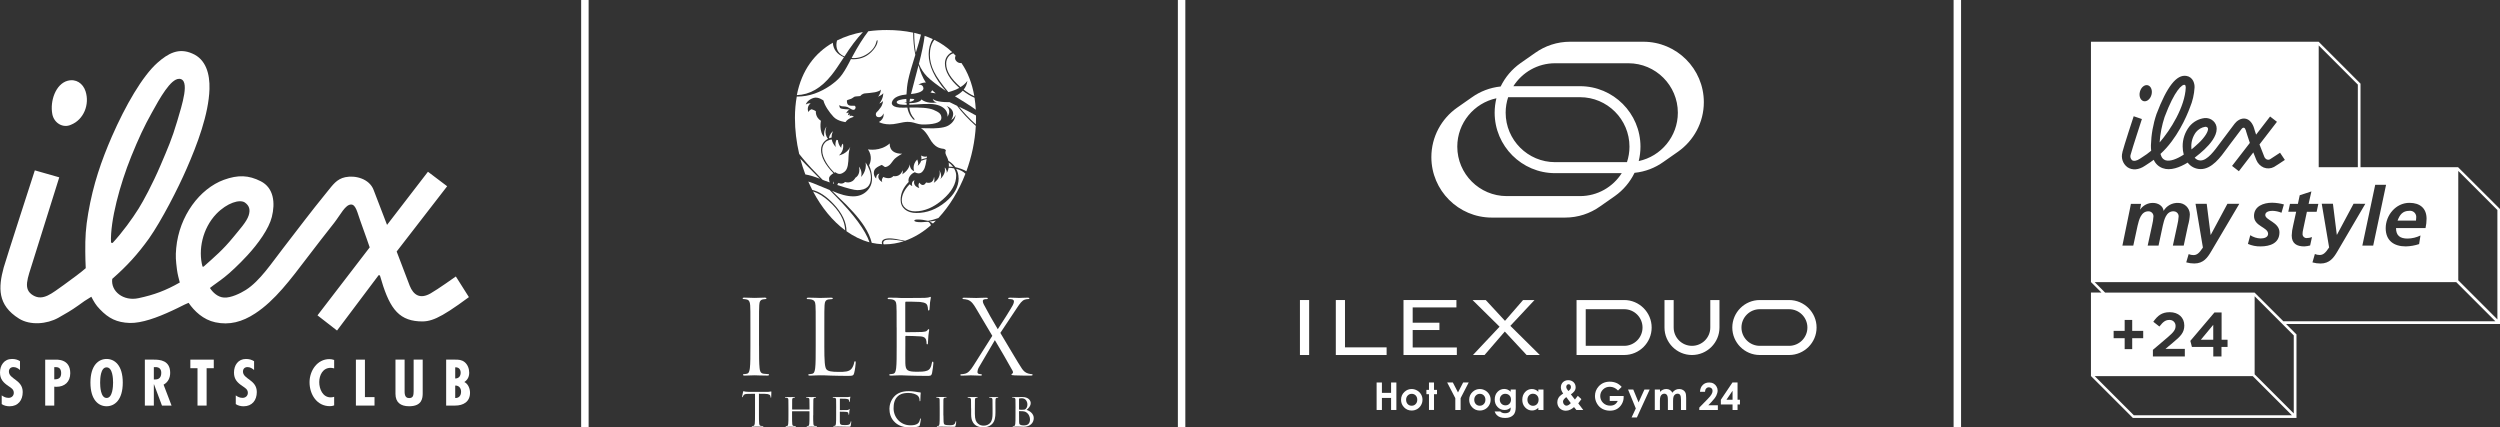 <?xml version="1.0" encoding="UTF-8"?><svg id="_レイヤー_2" xmlns="http://www.w3.org/2000/svg" width="670.34" height="114.6" viewBox="0 0 670.34 114.6"><rect x="0" y="0" width="670.34" height="114.6" fill="#333333" stroke="none"/><defs><style>.cls-1{fill-rule:evenodd;}.cls-1,.cls-2{fill:#fff;stroke-width:0px;}.cls-3{fill:none;stroke:#fff;stroke-miterlimit:10;stroke-width:2px;}</style></defs><g id="_レイヤー_1-2"><path class="cls-2" d="M246.99,41.69c.09.41.1.77.06,1.08.21-.1.57-.21,1.09-.32.12-.02.23-.04.34-.06.04-.28.05-.46.05-.46-.75.29-1.54-.24-1.54-.24Z"/><path class="cls-2" d="M255.56,44.74c-.34-.46-.74-.84-1.18-1.15.06.39.06.74.03,1.07.4.02.79.04,1.15.09Z"/><path class="cls-2" d="M250.45,47.39c-.23,2.25-2.11,1.53-2.11,1.53-.91,1.51-1.81.06-1.81.06-.55.63-.02,1.45-.02,1.45-1.76-.53-1.44-1.8-1.32-2.15-.15.12-.29.23-.43.35-.46.63-.13,1.23-.13,1.23-.28-.04-.52-.22-.7-.46-1.41,1.42-2.13,2.87-2.13,4.34,0,.85.34,1.55,1.01,2.1.67.55,1.52.83,2.54.83,2.53,0,5-1.05,7.42-3.15,2.42-2.1,3.62-4.24,3.62-6.43,0-.64-.19-1.28-.58-1.94-.51-.1-.98-.15-1.44-.17-.16.9-.55,1.45-.55,1.45.19-.51-.17-1.12-.41-1.45-.04,0-.08,0-.11,0,.48,1.59-1.19,3.05-1.19,3.05.66-.81-.22-2.42-.22-2.42.57,2.27-1.53,3.42-1.53,3.42.38-.54.09-1.63.09-1.63Z"/><path class="cls-2" d="M253.71,17.12c0,1.94,1.27,4.01,3.8,6.2.01.01.03.02.04.03,1.4-.87,1.85-1.7,1.85-1.7-.13.97-.51,1.76-1.01,2.38.98.75,1.93,1.35,2.86,1.77-.61-3.55-1.8-6.5-3.46-8.91-.07,0-.14.02-.22.02-.39,0-.74-.14-1.04-.42-.3-.28-.45-.6-.45-.95,0-.26.06-.45.17-.59-.21-.22-.41-.44-.62-.65-.45.12-.85.36-1.19.74-.49.56-.74,1.25-.74,2.09Z"/><path class="cls-2" d="M223.35,49.21c.08.02.15.05.23.08-.05-.36-.01-.66-.01-.66-.09.12-.16.35-.21.58Z"/><path class="cls-2" d="M256.6,28.36c-.71-.32-1.36-.64-1.98-.97-.39.01-.83,0-1.34-.02-2.64-.15-3.17-.85-3.17-.85.24.94,1.18.94,1.18.94-2.98.48-4.2-.81-4.2-.81,0,0-.22.73-2.11.95-.44.05-.82.06-1.13.05,0,.14-.02.28-.03.42.39-.01.73-.03.95-.03.94,0,4.39-.37,6.02-.03,3.74.77,3.26,3.3,3.26,3.3,1.22-1.92-.28-2.92-.28-2.92,3.11,1.32,1.28,3.76,1.28,3.76.78-.32,1.17-1.38,1.17-1.38-.06,1.04-.68,2.19-2,2.93-1.32.75-4.12.71-4.35.71s-2.99-.04-2.99-.04c0,0,1.04.34,2.41,2.8,1.36,2.47,2.83,2.54,3.11,2.64.28.1.94-.02,1.23.52,0,0-.2.32-.1.83.07.32.21.53.45,1.07.15.31.24.61.32.89.72.43,1.34.99,1.87,1.71,1.14.25,2.12.62,2.95,1.1,1.41-3.85,2.3-7.99,2.53-12.17-2.07-1.85-3.76-3.66-5.05-5.42Z"/><path class="cls-2" d="M246.95,9.28c-.59-.18-1.2-.34-1.82-.48h0c0,1.96.15,3.73.44,5.31.6-1.89,1.06-3.5,1.38-4.84Z"/><path class="cls-2" d="M233.52,47.62c0-1.3-.48-2.65-1.43-4.07.43,2.34-1.21,3.89-1.21,3.89.46-1.54-.53-2.75-.53-2.75.44,2.29-.97,2.95-.97,2.95-1.01,1.83-2.78,1.15-2.78,1.15-.79.79-1.78.26-1.78.26-.18.16-.27.36-.3.56,2.76.91,4.54,1.37,5.35,1.37,2.44,0,3.65-1.12,3.65-3.35Z"/><path class="cls-2" d="M222.42,50.93c-1.47-.61-2.95-1.22-4.43-1.82-.44-.16-.86-.3-1.26-.43.34.76.69,1.51,1.07,2.24,1.87.44,3.78,1.7,5.74,3.8,2.29,2.44,3.43,4.87,3.44,7.29,1.93,1.37,4,2.39,6.17,2.96-1.13-3.25-4.14-7.36-9.06-12.35-.32-.3-.87-.87-1.66-1.69Z"/><path class="cls-2" d="M257.05,47.78c0,2.32-1.18,4.45-3.55,6.4-2.37,1.95-4.96,2.93-7.77,2.93-1.3,0-2.32-.32-3.09-.95-.76-.64-1.15-1.49-1.15-2.56,0-1.73.72-3.34,2.16-4.81-.1-.38-.07-.82.13-1.24.51-1.04,1.5-1.37,1.5-1.37,1.59.88,2.2-.35,2.4-.64.4-.58.65-2,.77-2.88-.48.1-.91.24-1.29.41l-.17.03c-.26.93-.96,1.38-.96,1.38.42-.57-.09-1.72-.09-1.72-1.5,1.5-.81,3.15-.81,3.15-1.3-.48-1.15-1.85-1.15-1.85-.42,1.85-2.14,2.71-2.14,2.71.35-.26.18-1.14.18-1.14-.66,2.05-2.49,1.58-2.49,1.58-.9,1.12-2.69.24-2.69.24-.68.88-.24,1.41-.24,1.41-1.85-1.08-.79-2.31-.79-2.31-.95.13-.88,1.3-.88,1.3-.55-.44-.8-1.43-.48-2.22.3-.79,1.98-1.41,1.98-1.41.33.16.28.2.7.48.42.29,1.14-.24,1.47-.53.33-.29.86-1.17,1.32-1.61.65-.62,1.98-1.34,1.98-1.34-3.72.02-3.32-2.76-3.32-2.76-2.59,2.27-5.84,1.59-5.84,1.59,1.27,1.85.64,3.6.3,4.29.52,1.17.79,2.34.79,3.51,0,1.38-.48,2.52-1.44,3.43-.96.91-2.15,1.37-3.59,1.37-1.63,0-3.54-.49-5.7-1.48.23.24.71.73,1.45,1.44,3.33,3.09,5.74,5.8,7.24,8.13.97,1.51,1.62,2.97,1.96,4.37.91.2,1.84.33,2.78.37-.05-.12-.08-.25-.08-.38,0-.79.72-1.18,2.17-1.18.72,0,2.08.21,4.06.64,2.47-.87,4.81-2.3,6.94-4.17-.13-.4-.37-.72-.73-.92-.84.07-1.47.11-1.89.11-1.22,0-1.83-.15-1.83-.44,0-.19.32-.28.97-.28.83,0,1.72.12,2.69.35.85-.12,1.78-.38,2.8-.76,3-3.22,5.49-7.32,7.24-11.87-.59-.59-1.41-1.03-2.49-1.3.43.72.65,1.55.65,2.49Z"/><path class="cls-2" d="M223.98,46.18c.92.66,1.52.59,2.47-.13.95-.73,1.03-2.44,1.08-4.16.03-1.13.28-2.04.46-2.54-.88,1.95-3.03,2.32-3.03,2.32,1.58-1.41,1.06-3.15,1.06-3.15-.46.29-.46,1.12-.46,1.12-.62-.62-.83-1.48-.9-2.07-.13-.03-.25-.06-.37-.08-.54,1.2-.14,1.98-.14,1.98-.69-.71-1.01-1.42-1.12-2.06-.25.02-.48.06-.69.13,0,.01,0,.02,0,.02,0,0,0,0-.01-.01-.42.13-.78.34-1.08.65-.52.53-.78,1.24-.78,2.12,0,.98.36,2.07,1.08,3.27.6,1,1.33,1.9,2.2,2.72.14-.08.24-.12.24-.12Z"/><path class="cls-2" d="M223.37,35.17c-.85.71-1.04,1.45-1.07,1.91.21-.09.43-.15.67-.19-.02-1.01.4-1.72.4-1.72Z"/><path class="cls-2" d="M215.95,44c-.48-.48-.93-.97-1.37-1.45.39,1.44.84,2.85,1.36,4.22,1.13.19,2.43.58,3.9,1.16-.1-.12-1.4-1.43-3.9-3.94Z"/><path class="cls-2" d="M226.44,15.14c1.56-2.5,3.21-4.68,4.94-6.55-2.49.45-4.82,1.2-6.94,2.26-.11.38-.17.76-.17,1.15,0,1.48.72,2.53,2.17,3.14Z"/><path class="cls-2" d="M243.02,26.52c-1.28.09-2.65.38-2.59.9.08.62,1.47.7,2.7.68-.02-.17-.05-.35-.06-.53-.42-.09-.58-.23-.58-.23.19.04.38.05.57.06-.02-.28-.03-.58-.04-.88Z"/><path class="cls-2" d="M256.05,25.81c2.21,1.34,3.81,2.35,4.79,3.03.27.19.54.39.81.59-.07-1.12-.18-2.19-.34-3.22-1.04-.44-2.09-1.07-3.16-1.89-.64.69-1.41,1.17-2.1,1.49Z"/><path class="cls-2" d="M222.92,20.2c.84-1.05,1.96-2.67,3.37-4.85-1.88-.82-2.87-2.13-2.98-3.9-4.82,2.77-8.34,7.33-9.65,14.05,3.42-.1,6.5-1.86,9.25-5.3Z"/><path class="cls-2" d="M222.21,53.9c-1.48-1.32-2.88-2.16-4.2-2.56,2.27,4.27,5.21,7.91,8.62,10.43-.11-2.72-1.58-5.34-4.42-7.87Z"/><path class="cls-2" d="M250.15,59.93c.27-.25.53-.5.8-.77-.55.1-1.11.18-1.7.25.35.15.65.32.9.52Z"/><path class="cls-2" d="M236.83,65.15c0,.12.04.24.11.36.1,0,.21,0,.3,0,1.74,0,3.45-.29,5.09-.83-1.42-.29-2.71-.44-3.84-.44s-1.66.3-1.66.9Z"/><path class="cls-2" d="M220.29,47.93l.24.25.34.16.49.18c.39.14.76.27,1.12.39-.13-.31-.21-.68-.18-1.12.04-.56.69-1.05,1.17-1.34,0,0,0,0,0-.01-2.22-2.27-3.32-4.35-3.32-6.24,0-.94.34-1.74,1.02-2.39.26-.24.54-.44.84-.6-1.23-1.45-.38-3.3-.38-3.3-.93,1.19-.62,2.82-.62,2.82-1.48-1.41-.9-4.34-.9-4.34-1.56-1.01-1.34-2.55-1.34-2.55-.37-.31-1.17-.55-1.17-.55-.62.22-.86.77-.86.77-.55-1.69.64-2.33.64-2.33-.88-.13-1.32.33-1.32.33.13-.57.86-1.43,2.12-1.81,1.25-.37,2.62.71,2.62.71.31,1.36,1.59,3.19,2.71,4.38,1.12,1.19,3.2,1.4,3.2,1.4.7-1.1,2.24-1.4,2.24-1.4,0,0-.63-.61-1.17-.13,0,0,.09-.47.23-.51,0,0-.53.08-.67.24,0,0,.1-.65.32-.71,0,0-.61-.02-.77.14,0,0,.4-.93.93-.91,0,0-.04-.1-.38-.12-.34-.02-1.29-.08-1.59-.16-.3-.08-.75.02-.81-1.01,0,0,.3.22.49.28.2.06.46.08.73.08s.77.1.99.18c.22.08.91.55,1.17.65.26.1.71.24.93-.28.22-.51-.2-.73-.2-.73,0,0-1.13.06-1.44-.08-.32-.14-.52-.36-.58-.75-.06-.4-.06-.44-.06-.5s.1-.16.16-.2c.06-.04.83-.26.97-.32.14-.06.54-.3.68-.42.14-.12.34-.22.59-.22s1.11-.08,1.17-.1c.06-.02.26-.24.32-.32.06-.08.69-.42.99-.4.3.02,2.18-.22,2.62-.3.43-.08,1.41-.34,1.66-.73,0,0-.18,1.42-.85,1.93,0,0,1.05-.37,1.45-.96,0,0,.1,1.33-1.05,2.79,0,0,.58-.23,1-.68,0,0-.08,1.03-.7,1.8-.61.77-.59.83-.97,1.15-.38.32-.38,1.15.2,1.33.58.18,1.29-.08,1.58-.97,0,0,.4,1.33-1.21,2.32,0,0,1.76,1.11,5.05.36,1.02-.23,2-.4,2.55-.4.66,0,1.36.06,2.38.4,1.1.37,2.08.31,2.47.3,2.91-.09,4.31-.71,4.29-1.79-.03-1.09-.66-1.51-2.17-2.16-1.27-.54-3.69-.64-6.41-.6.07,1.1.5,2.11,1.32,3.01.06.1.09.17.09.19-.02.06-.05.1-.09.11-.19,0-.5-.31-.94-.93-.43-.63-.74-1.42-.94-2.37-.33,0-.66.02-1,.03-3.33.1-3.19-1.16-3.14-1.37.35-1.61,2.45-2.02,3.92-2.17.05-1.31.19-2.57.44-3.8.31-1.49.95-3.77,1.93-6.82-.38-1.93-.58-3.92-.58-5.96-2.23-.47-4.59-.7-7.06-.7-1.7,0-3.36.11-4.97.33-1.4,1.83-2.79,4.04-4.18,6.63l-.28.53c.14.02.31.04.49.04,1.44,0,2.76-.44,3.97-1.32,1.21-.88,1.94-1.95,2.2-3.19.05-.19.11-.28.2-.28.07,0,.1.05.1.14,0,.71-.39,1.53-1.16,2.45-1.39,1.67-3.18,2.51-5.38,2.51-.21,0-.42-.01-.62-.04l-.49.97c-.86,1.65-1.62,2.87-2.28,3.67-.61.75-1.45,1.5-2.5,2.26-2.95,2.09-5.98,3.14-9.07,3.14-.06,0-.12,0-.18,0-.32,1.76-.49,3.66-.49,5.72,0,3.26.4,6.52,1.14,9.67.3.38.6.77.93,1.16,1.45,1.73,3.15,3.57,5.1,5.52Z"/><path class="cls-2" d="M248.65,20.57c.99,1.01,2.65,2.27,4.95,3.81-3.06-3.51-4.59-6.78-4.59-9.83,0-1.61.38-2.96,1.11-4.06-.71-.33-1.44-.62-2.19-.88-.24,1.98-.75,4.48-1.54,7.52.51,1.3,1.26,2.44,2.25,3.45Z"/><path class="cls-2" d="M249.48,24.77c.15.05.66.19,1.42.26-.35-.28-.67-.56-.96-.84-.14.39-.46.58-.46.58Z"/><path class="cls-2" d="M250.46,19.23c.74,1.48,2.02,3.31,3.84,5.48,1.23-.33,2.19-.74,2.92-1.15-2.57-2.26-3.85-4.43-3.85-6.54,0-.89.28-1.65.85-2.27.32-.35.69-.61,1.1-.76-1.41-1.34-3.02-2.44-4.79-3.31-.79,1-1.2,2.32-1.2,3.99,0,1.53.38,3.05,1.13,4.56Z"/><path class="cls-2" d="M261.7,30.97c-1.28-.75-2.81-1.54-4.58-2.36,1.34,1.65,2.86,3.24,4.55,4.77.03-.6.04-1.19.04-1.79,0-.21,0-.41-.01-.61Z"/><path class="cls-2" d="M246.3,17.47c-1.03,3.87-1.71,6.45-2.03,7.75,1.26-.13,3.46-.53,3.33-1.61-.14-1.14-1.38-.88-1.38-.88.75-.47,1.46-.61,2.03-.59-.84-1.3-1.49-2.86-1.96-4.67Z"/><path class="cls-2" d="M243.88,27.33c.75-.14,1.31-.46,1.26-.68-.03-.11-.5-.17-1.14-.17-.05.29-.09.57-.12.85Z"/><path class="cls-2" d="M203.53,92.69c0,2.65,0,4.84.14,6,.08.8.25,1.41,1.08,1.52.39.06,1,.11,1.24.11.17,0,.22.08.22.17,0,.14-.14.22-.44.22-1.52,0-3.26-.08-3.4-.08s-1.88.08-2.71.08c-.3,0-.44-.06-.44-.22,0-.08.06-.17.22-.17.25,0,.58-.06.83-.11.55-.11.69-.72.8-1.52.14-1.16.14-3.35.14-6v-4.87c0-4.31,0-5.09-.06-5.97-.06-.94-.33-1.41-.94-1.55-.3-.08-.66-.11-.86-.11-.11,0-.22-.06-.22-.17,0-.17.14-.22.44-.22.91,0,2.65.08,2.79.08s1.88-.08,2.71-.08c.3,0,.44.06.44.22,0,.11-.11.17-.22.17-.19,0-.36.03-.69.08-.75.14-.97.61-1.02,1.58-.06.89-.06,1.66-.06,5.97v4.87Z"/><path class="cls-2" d="M221.03,92.75c0,4.06.11,5.83.61,6.33.44.44,1.16.64,3.32.64,1.47,0,2.68-.03,3.35-.83.36-.44.64-1.13.72-1.66.03-.22.08-.36.25-.36.14,0,.17.11.17.41s-.19,1.96-.42,2.76c-.19.64-.28.75-1.74.75-1.99,0-3.43-.06-4.59-.08-1.16-.06-2.02-.08-2.82-.08-.11,0-.58.03-1.13.03-.55.03-1.16.06-1.58.06-.3,0-.44-.06-.44-.22,0-.08.06-.17.22-.17.25,0,.58-.06.83-.11.55-.11.69-.72.8-1.52.14-1.16.14-3.35.14-6v-4.87c0-4.31,0-5.09-.06-5.97-.06-.94-.28-1.38-1.19-1.58-.22-.06-.69-.08-.94-.08-.11,0-.22-.06-.22-.17,0-.17.14-.22.44-.22,1.24,0,2.99.08,3.12.08s2.16-.08,2.99-.08c.3,0,.44.06.44.22,0,.11-.11.17-.22.17-.19,0-.58.03-.91.08-.8.14-1.02.61-1.08,1.58-.06.89-.06,1.66-.06,5.97v4.92Z"/><path class="cls-2" d="M240.42,87.83c0-4.31,0-5.09-.06-5.97-.06-.94-.28-1.38-1.19-1.58-.22-.06-.69-.08-.94-.08-.11,0-.22-.06-.22-.17,0-.17.14-.22.44-.22.64,0,1.38,0,1.99.03l1.13.06c.19,0,5.7,0,6.33-.03.53-.03.97-.08,1.19-.14.14-.03.25-.14.39-.14.08,0,.11.11.11.25,0,.19-.14.53-.22,1.3-.03.28-.08,1.49-.14,1.82-.03.14-.08.3-.19.3-.17,0-.22-.14-.22-.36,0-.19-.03-.66-.17-1-.19-.44-.47-.77-1.96-.94-.47-.06-3.48-.08-3.79-.08-.11,0-.17.08-.17.28v7.63c0,.19.03.28.17.28.36,0,3.76,0,4.4-.06.66-.06,1.05-.11,1.3-.39.19-.22.3-.36.41-.36.08,0,.14.06.14.22s-.14.64-.22,1.55c-.06.55-.11,1.58-.11,1.77,0,.22,0,.53-.19.53-.14,0-.19-.11-.19-.25,0-.28,0-.55-.11-.91-.11-.39-.36-.86-1.44-.97-.75-.08-3.48-.14-3.95-.14-.14,0-.19.08-.19.19v2.43c0,.94-.03,4.15,0,4.73.08,1.91.5,2.27,3.21,2.27.72,0,1.94,0,2.65-.3.72-.3,1.05-.86,1.24-1.99.06-.3.11-.42.25-.42.17,0,.17.22.17.42,0,.22-.22,2.1-.36,2.68-.19.72-.41.72-1.49.72-2.07,0-3.59-.06-4.67-.08-1.08-.06-1.74-.08-2.16-.08-.06,0-.53,0-1.11.03-.55,0-1.19.06-1.6.06-.3,0-.44-.06-.44-.22,0-.08.06-.17.22-.17.25,0,.58-.06.83-.11.55-.11.69-.72.8-1.52.14-1.16.14-3.35.14-6v-4.87Z"/><path class="cls-2" d="M266.07,90.04l-4.42-7.44c-.64-1.08-1.22-1.88-2.16-2.21-.44-.14-1-.19-1.16-.19s-.25-.08-.25-.19c0-.14.11-.19.47-.19.77,0,3.01.08,3.24.08.25,0,1.66-.08,2.6-.08.39,0,.47.06.47.19s-.08.19-.25.19-.53,0-.75.08c-.25.08-.33.28-.33.47,0,.28.11.61.28.91,1.16,2.18,2.29,4.23,3.73,6.61.83-1.19,3.79-5.92,4.06-6.5.19-.42.28-.66.28-1,0-.19-.19-.42-.47-.5-.28-.08-.66-.08-.83-.08s-.25-.06-.25-.19c0-.11.14-.19.47-.19,1.05,0,2.21.08,2.46.08s1.38-.08,2.32-.08c.3,0,.44.08.44.19s-.11.19-.3.19-.61.03-.91.14c-.8.25-1.33,1.05-2.13,2.24l-4.45,6.69c.53.86,5.25,8.9,5.83,9.65.44.58.83,1,1.63,1.24.39.11.8.17.97.17.14,0,.22.06.22.17,0,.14-.14.22-.39.22-1.69,0-3.01,0-4.42-.06-.72-.03-.86-.08-.86-.22,0-.11.06-.19.17-.22.14-.06.39-.33.14-.77-1.49-2.71-3.1-5.45-4.76-8.24l-4.31,7.33c-.25.44-.36.94-.36,1.22s.19.47.44.53c.17.03.39.06.53.06s.22.08.22.19c0,.14-.14.19-.33.19-.66,0-2.41-.08-2.65-.08s-1.6.08-2.52.08c-.22,0-.28-.08-.28-.19s.08-.19.22-.19c.22,0,.64-.03,1.05-.14.83-.22,1.41-.83,2.3-2.24l5-7.91Z"/><path class="cls-2" d="M203.5,110.83c0,1.19,0,2.17.06,2.69.04.36.11.63.48.68.17.02.45.05.56.05.07,0,.1.04.1.07,0,.06-.06.1-.2.1-.68,0-1.46-.04-1.52-.04s-.84.04-1.22.04c-.14,0-.2-.02-.2-.1,0-.04.03-.07.1-.07.11,0,.26-.02.37-.05.25-.05.31-.32.36-.68.06-.52.06-1.5.06-2.69v-5.24l-1.83.02c-.77.01-1.07.1-1.26.4-.14.21-.17.3-.21.38-.04.1-.07.12-.12.12-.04,0-.06-.04-.06-.11,0-.12.25-1.19.27-1.29.02-.07.07-.24.12-.24.09,0,.21.12.55.15.36.04.83.06.98.06h4.65c.4,0,.68-.02.88-.06.19-.02.3-.06.35-.06.06,0,.06.07.06.15,0,.37-.04,1.23-.04,1.36,0,.11-.04.16-.09.16-.06,0-.09-.04-.1-.21v-.14c-.05-.37-.35-.66-1.54-.68l-1.56-.02v5.24Z"/><path class="cls-2" d="M218.04,111.36c0,1.02.01,1.85.06,2.28.04.31.06.51.4.56.15.02.4.05.48.05.07,0,.1.05.1.09,0,.05-.06.09-.19.09-.6,0-1.29-.04-1.35-.04-.05,0-.76.04-1.08.04-.12,0-.17-.02-.17-.09,0-.04.02-.09.09-.09.1,0,.22-.02.32-.05.22-.05.26-.26.3-.57.05-.43.05-1.23.05-2.24v-1.05s-.03-.06-.06-.06h-4.55s-.06.01-.06.06v1.05c0,1.02,0,1.82.05,2.26.04.31.07.51.4.56.16.02.4.05.5.05.06,0,.09.05.09.09,0,.05-.05.09-.17.09-.61,0-1.3-.04-1.35-.04-.06,0-.76.04-1.09.04-.11,0-.17-.02-.17-.09,0-.04.02-.09.09-.09.1,0,.24-.02.33-.05.21-.05.24-.25.29-.56.06-.43.06-1.26.06-2.28v-1.86c0-1.64,0-1.93-.02-2.27-.02-.36-.09-.53-.45-.58-.09-.01-.27-.02-.37-.02-.04,0-.09-.05-.09-.09,0-.06.05-.09.17-.09.5,0,1.19.02,1.25.02.05,0,.74-.02,1.08-.02.12,0,.17.02.17.09,0,.04-.05.09-.09.09-.07,0-.15,0-.27.02-.3.06-.36.21-.38.58-.01.34-.01.66-.01,2.29v.22c0,.06.03.06.06.06h4.55s.06,0,.06-.06v-.22c0-1.64-.01-1.96-.03-2.29-.02-.36-.07-.53-.43-.58-.09-.01-.27-.02-.37-.02-.05,0-.09-.05-.09-.09,0-.06.05-.09.17-.09.48,0,1.19.02,1.24.02.06,0,.76-.02,1.08-.02.12,0,.19.02.19.09,0,.04-.05.09-.1.09-.07,0-.14,0-.27.02-.29.06-.35.21-.37.58-.02.34-.02.63-.02,2.27v1.86Z"/><path class="cls-2" d="M224.21,109.5c0-1.64,0-1.93-.02-2.27-.02-.36-.09-.53-.45-.58-.09-.01-.27-.02-.37-.02-.04,0-.09-.05-.09-.09,0-.06.05-.09.17-.09.5,0,1.2.02,1.26.02.07,0,2.36.01,2.6,0,.21-.01.41-.05.5-.06.05-.01.1-.05.15-.05.04,0,.05.05.05.1,0,.07-.06.2-.09.5-.01.1-.04.57-.06.69-.01.05-.05.11-.1.11-.06,0-.09-.05-.09-.14,0-.07-.01-.25-.06-.37-.07-.17-.19-.25-.78-.32-.19-.02-1.45-.04-1.57-.04-.05,0-.06.04-.06.11v2.86c0,.07,0,.11.06.11.14,0,1.57,0,1.82-.02.26-.02.42-.04.53-.15.07-.07.12-.14.16-.14s.06.02.06.09-.06.24-.09.58c-.02.21-.05.61-.05.68,0,.09-.03.2-.1.2-.05,0-.07-.04-.07-.1,0-.1,0-.21-.05-.35-.04-.15-.14-.27-.56-.32-.3-.04-1.46-.05-1.65-.05-.06,0-.07.04-.07.07v.88c0,.36-.01,1.59,0,1.8.03.71.22.84,1.3.84.28,0,.81,0,1.09-.11.29-.12.43-.31.5-.73.02-.12.05-.16.11-.16s.07.09.07.16-.09.79-.15,1.02c-.07.27-.19.27-.61.27-.82,0-1.45-.02-1.9-.04-.46-.02-.74-.02-.9-.02-.03,0-.24,0-.47.01-.21.01-.46.02-.63.02-.11,0-.17-.02-.17-.09,0-.04.02-.09.09-.09.1,0,.24-.04.33-.05.21-.04.24-.25.29-.56.06-.43.06-1.26.06-2.28v-1.86Z"/><path class="cls-2" d="M239.99,113.26c-1.2-1.08-1.5-2.49-1.5-3.67,0-.83.29-2.28,1.39-3.38.74-.74,1.87-1.33,3.78-1.33.5,0,1.19.04,1.8.15.47.09.87.16,1.26.19.14.01.16.06.16.14,0,.1-.04.25-.06.69-.02.41-.02,1.09-.04,1.28-.01.19-.04.26-.11.26-.09,0-.1-.09-.1-.26,0-.48-.2-.99-.52-1.26-.43-.37-1.39-.71-2.48-.71-1.65,0-2.42.48-2.85.9-.91.87-1.12,1.97-1.12,3.24,0,2.37,1.82,4.54,4.48,4.54.93,0,1.66-.11,2.16-.62.26-.27.42-.82.46-1.04.02-.14.05-.19.12-.19.06,0,.09.09.09.19,0,.09-.15,1.17-.27,1.59-.07.24-.1.26-.32.36-.5.2-1.44.29-2.23.29-1.86,0-3.11-.46-4.09-1.34Z"/><path class="cls-2" d="M252.97,111.39c0,1.55.03,2.18.22,2.37.17.17.6.25,1.45.25.57,0,1.05-.01,1.31-.32.14-.16.22-.38.26-.6.01-.07.05-.14.11-.14.05,0,.07.05.07.16s-.07.74-.16,1.05c-.07.25-.11.29-.69.29-.78,0-1.39-.01-1.9-.04-.5-.01-.87-.02-1.19-.02-.05,0-.24,0-.45.01-.22.01-.46.02-.63.02-.11,0-.17-.02-.17-.09,0-.04.02-.09.09-.09.1,0,.24-.02.33-.05.21-.05.24-.25.29-.56.06-.43.06-1.26.06-2.28v-1.86c0-1.64,0-1.93-.02-2.27-.02-.36-.09-.53-.45-.58-.09-.01-.27-.02-.37-.02-.04,0-.09-.05-.09-.09,0-.06.05-.09.17-.09.5,0,1.18.02,1.24.02.05,0,.87-.02,1.2-.02.11,0,.17.02.17.09,0,.04-.05.07-.09.07-.07,0-.24.01-.36.02-.32.06-.38.22-.41.6-.01.34-.01.63-.01,2.27v1.88Z"/><path class="cls-2" d="M260.38,109.5c0-1.64,0-1.93-.02-2.27-.03-.33-.09-.53-.45-.58-.09-.01-.27-.02-.37-.02-.04,0-.09-.05-.09-.09,0-.06.05-.09.17-.09.5,0,1.15.02,1.25.02s.78-.02,1.1-.02c.12,0,.19.02.19.09,0,.04-.05.09-.1.09-.07,0-.14,0-.27.02-.29.05-.35.24-.37.58-.02.34-.02.63-.02,2.27v1.48c0,1.53.33,2.16.81,2.58.53.48,1,.57,1.62.57.67,0,1.31-.3,1.69-.74.51-.61.62-1.48.62-2.55v-1.33c0-1.64-.01-1.93-.02-2.27-.01-.33-.07-.53-.43-.58-.09-.01-.27-.02-.37-.02-.05,0-.09-.05-.09-.09,0-.06.05-.09.17-.09.48,0,1.12.02,1.18.02.07,0,.6-.02.92-.02.12,0,.17.02.17.09,0,.04-.04.09-.09.09-.07,0-.14,0-.27.02-.3.06-.36.24-.38.58-.03.34-.01.63-.01,2.27v1.13c0,1.14-.15,2.42-1.02,3.16-.79.68-1.64.77-2.28.77-.36,0-1.5-.02-2.27-.74-.53-.5-.95-1.23-.95-2.76v-1.55Z"/><path class="cls-2" d="M272.3,109.5c0-1.64,0-1.93-.02-2.27-.02-.36-.09-.56-.45-.61-.09-.01-.27-.02-.37-.02-.04,0-.09-.02-.09-.06,0-.06.05-.09.17-.09.5,0,1.2.02,1.26.02.26,0,.77-.02,1.28-.02,1.82,0,2.29,1.05,2.29,1.61,0,.83-.55,1.35-1.1,1.85.83.25,1.92,1,1.92,2.19s-.88,2.34-2.74,2.34c-.2,0-.59-.01-.94-.04-.35-.01-.66-.02-.71-.02-.02,0-.22.01-.45.01-.22.01-.48.02-.66.02-.11,0-.17-.02-.17-.09,0-.04.02-.06.09-.06.1,0,.24-.04.33-.05.21-.04.24-.27.29-.58.06-.43.06-1.26.06-2.28v-1.86ZM273.25,109.72c0,.07.02.1.07.11.06.01.26.05.67.05.61,0,.84-.02,1.07-.27.24-.26.42-.62.42-1.13,0-.81-.45-1.7-1.54-1.7-.12,0-.38.01-.56.05-.1.03-.14.05-.14.11v2.78ZM273.25,110.89c0,.82,0,2.08.01,2.24.04.51.04.63.37.79.3.14.76.15.95.15.72,0,1.6-.27,1.6-1.62,0-.47-.19-1.38-1.04-1.92-.37-.24-.72-.22-.98-.27-.14-.02-.68-.02-.86-.02-.04,0-.06.02-.06.07v.58Z"/><path class="cls-1" d="M48.02,21.13c3.09.08.76,7.04-.52,11.41-1.38,4.68-2.54,7.29-4.44,11.75-2.22,5.2-4.64,9.62-5.87,11.6-1.76,2.82-4.38,6.42-7,9.26l-.43-.1c-.24-5.88,2.39-15.56,5.42-23.08,1.95-4.81,3.5-8.14,5.52-11.74,2.14-3.89,5.05-9.11,7.32-9.09M18.14,21.66c2.21-.61,4.11.68,4.8,2.82,1.14,3.52-.48,7.61-3.91,8.97-2.17,1-4.55-.48-5-2.84-.67-3.52.89-8.08,4.11-8.96M54.59,71.51l-.29-.03c-1.19-4.37-.06-10.19,3.72-14.14,2.89-2.97,6.27-3.97,7.64-3.04,1.21.86,1.5,1.94,1.02,3.46-.57,1.76-2.39,3.69-4.16,5.88-2.78,3.39-4.84,5.1-7.94,7.87M103.79,60.29l10.96-14.24,5.15,3.89-13.54,17.5s2.74,7.22,3.5,9.18c1.01,2.51,2.78,3.64,5.56,2.07,1.89-1.06,6.81-4.56,6.81-4.56l3.5,5.54c-8.14,6.02-10.37,6.69-13.44,6.49-5.8-.38-8.08-4.06-10.42-12.31l-.34-.07-11.16,14.85-5.24-4.07,14-18.23s-1.43-4.16-2.52-7.13c-.77-2.09-1.17-4.36-2.46-4.36-1.56,0-2.83,2.71-4.53,4.9-2.86,3.63-4.49,5.73-7.27,9.37-4.44,5.82-8.64,11.49-13.92,14.93-3.47,2.29-6.94,3.2-10.71,2.38-3.21-.69-5.62-2.98-7.15-5.22-1.45.59-2.17,1.07-4.34,2.06-4.12,1.93-8.29,3.42-11.43,3.34-3.45-.12-5.67-1.2-8.03-3.69-1.1-1.12-1.6-2.04-2.28-3.34-1.55.91-2.15,1.36-3.5,2.34-2,1.42-3.26,2.11-5.36,3.31-3.06,1.7-7.52,2.08-10.52.22-5.84-3.64-5.56-8.36-4.12-13.69.48-1.78,8.35-26.07,8.35-26.07l6.55,1.87s-6.1,19.39-7.06,22.52c-1.43,4.66-2.76,7.45.05,9.13,2.68,1.59,5.06-.58,8.19-2.77,2.26-1.63,4.84-3.54,5.92-4.52-.06-1.7-.12-2.7-.12-4.38-.04-3.85.12-6.5.79-10.38,1.34-7.8,3.51-14.01,6.33-20.52,3.67-8.38,8.2-16.22,12.21-19.78,2.93-2.6,5.75-4.08,9.33-2.51,3.7,1.54,4.76,5.49,4.64,9.54-.2,6.73-3.29,14.88-6.13,21.36-2.25,5.2-6.72,13.93-10.1,18.73-3.05,4.24-5.86,7.32-9.84,10.81-.45,3.32,2.98,6.06,7.06,5.17,4.2-.9,7.31-2.06,11.05-4.2-.26-.97-.59-2.24-.75-3.41-.32-2.56-.41-3.57-.21-5.81.81-8.68,6.33-15.94,12.77-18.31,3.82-1.38,6.65-1.27,9.9.38,3.51,1.78,3.92,5.81,2.97,9.58-.77,3.13-3.67,7.18-6.58,10.32-2.25,2.45-4.78,4.78-6.07,5.78-1.17.95-3,2.17-3.95,2.94.76,1.19,2.1,2.47,3.78,2.57,1.82.13,4.41-1.14,5.82-2.03,3.81-2.39,7.09-7.44,10.05-11.23,4.5-5.8,6.94-9.15,11.76-15.07,1.52-1.85,2.55-3.46,4.89-3.95,2.7-.56,6.44.42,7.58,3.4,1.5,3.96,2.06,5.31,3.6,9.37Z"/><path class="cls-1" d="M5.37,96.84c-.65-.41-1.35-.59-2.15-.59-2.1,0-3.22,1.68-3.22,3.64,0,1.79.88,2.69,2.28,3.64.69.48,1.42.85,1.42,1.8,0,.8-.6,1.35-1.39,1.35-.72,0-1.28-.25-1.85-.66v2.33c.55.41,1.4.59,2.1.59,2.29,0,3.53-1.62,3.53-3.82,0-3.32-3.7-3.44-3.7-5.49,0-.74.48-1.2,1.22-1.2.68,0,1.27.35,1.75.78v-2.36Z"/><path class="cls-1" d="M14.55,108.75v-5.07l.54.04c2.26,0,3.75-1.33,3.75-3.65,0-3.96-3.67-3.63-4.18-3.63h-2.54v12.32h2.42M14.55,98.44h.46c1.05,0,1.39.73,1.39,1.62,0,1.25-.67,1.69-1.85,1.65v-3.27Z"/><path class="cls-1" d="M28.58,96.25c-2.17,0-4.33,1.71-4.33,6.34s2.16,6.34,4.33,6.34,4.34-1.71,4.34-6.34-2.17-6.34-4.34-6.34M26.85,102.59c0-1.08.11-4.09,1.73-4.09s1.74,3.01,1.74,4.09c0,1-.12,4.12-1.74,4.12s-1.73-3.12-1.73-4.12Z"/><path class="cls-1" d="M41.25,108.75v-5.69h.05l2.13,5.69h2.57l-2.14-5.61c1.21-.65,1.77-1.83,1.77-3.16,0-3.39-2.8-3.55-4.34-3.55h-2.45v12.32h2.42M41.25,98.44h.33c1.24-.07,1.66.66,1.66,1.53,0,1.01-.43,1.77-1.56,1.77h-.43v-3.3Z"/><polygon class="cls-1" points="51.04 96.43 51.04 98.73 52.96 98.73 52.96 108.75 55.4 108.75 55.4 98.73 57.32 98.73 57.32 96.43 51.04 96.43"/><path class="cls-1" d="M68.11,96.84c-.66-.41-1.37-.59-2.17-.59-2.08,0-3.2,1.68-3.2,3.64,0,1.79.87,2.69,2.29,3.64.67.48,1.43.85,1.43,1.8,0,.8-.62,1.35-1.41,1.35-.72,0-1.27-.25-1.83-.66v2.33c.55.41,1.4.59,2.09.59,2.29,0,3.55-1.62,3.55-3.82,0-3.32-3.71-3.44-3.71-5.49,0-.74.47-1.2,1.22-1.2.67,0,1.26.35,1.76.78v-2.36Z"/><path class="cls-1" d="M89.59,96.52c-.43-.15-.83-.23-1.26-.23-3.29,0-5.33,3.14-5.33,6.2,0,3.24,1.94,6.42,5.45,6.42.38,0,.79-.06,1.15-.21v-2.3c-.3.1-.64.15-.94.15-2.13,0-3.06-2.24-3.06-4.08s.93-3.84,3.06-3.84c.32,0,.64.08.94.15v-2.24Z"/><polygon class="cls-1" points="95.43 96.43 95.43 108.75 100.42 108.75 100.42 106.48 97.85 106.48 97.85 96.43 95.43 96.43"/><path class="cls-1" d="M106.04,96.43v9.16c0,2.3,1.36,3.34,3.65,3.34,3.52,0,3.65-2.21,3.65-3.53v-8.98h-2.43v8.52c-.03.9-.03,1.8-1.2,1.8-1.34,0-1.22-1.4-1.22-2.34v-7.97h-2.45Z"/><path class="cls-1" d="M123.63,105.04c0,1.01-.57,1.73-1.57,1.68v-3.34c.97-.03,1.57.65,1.57,1.66M122.02,108.75c2.22,0,4.01-1.02,4.01-3.45,0-1.05-.49-2.38-1.52-2.86.92-.63,1.3-1.45,1.3-2.53s-.42-2.15-1.22-2.81c-.8-.64-1.62-.67-2.56-.67h-2.4v12.32h2.39M123.52,99.93c0,.95-.53,1.56-1.46,1.56v-2.99c.95-.07,1.46.54,1.46,1.44Z"/><line class="cls-3" x1="156.83" x2="156.83" y2="114.6"/><line class="cls-3" x1="316.83" x2="316.83" y2="114.6"/><line class="cls-3" x1="524.83" x2="524.83" y2="114.6"/><path class="cls-2" d="M440.65,11.19h-19.65c-3.48,0-6.7,1.1-9.34,2.97l-.06.04-3.93,2.75c-2.25,1.59-4.08,3.74-5.29,6.24h0c-2.87.29-5.52,1.33-7.75,2.93l-3.93,2.75c-4.17,2.94-6.9,7.79-6.9,13.26,0,8.94,7.27,16.21,16.21,16.21h19.65c3.48,0,6.7-1.1,9.34-2.97l.06-.04,3.93-2.75c2.26-1.59,4.08-3.74,5.29-6.24h0c2.87-.29,5.52-1.33,7.75-2.93l3.93-2.75c4.17-2.94,6.9-7.79,6.9-13.26,0-8.94-7.27-16.21-16.21-16.21ZM423.66,52.58h-19.65c-7.31,0-13.26-5.95-13.26-13.26,0-6.36,4.5-11.69,10.49-12.97-.3,1.24-.47,2.53-.47,3.87,0,8.94,7.27,16.21,16.21,16.21h17.87c-2.36,3.7-6.49,6.15-11.19,6.15ZM436.25,43.48h-19.27c-7.31,0-13.26-5.95-13.26-13.26,0-1.45.24-2.85.67-4.16h19.27c7.31,0,13.26,5.95,13.26,13.26,0,1.45-.24,2.85-.67,4.16ZM439.4,43.19c.3-1.24.47-2.53.47-3.87,0-8.94-7.27-16.21-16.21-16.21h-17.87c2.36-3.7,6.49-6.15,11.19-6.15h19.65c7.31,0,13.26,5.95,13.26,13.26,0,6.36-4.5,11.69-10.49,12.97Z"/><path class="cls-2" d="M378.51,104.31c.52,0,1,.13,1.46.39.46.26.81.61,1.07,1.05s.38.92.38,1.44-.13,1-.39,1.45c-.26.45-.61.8-1.05,1.06-.44.25-.93.38-1.47.38-.79,0-1.46-.28-2.01-.84s-.83-1.24-.83-2.04c0-.86.31-1.57.94-2.14.55-.5,1.18-.75,1.9-.75ZM378.53,105.6c-.43,0-.78.15-1.07.45s-.43.68-.43,1.14.14.86.42,1.16c.28.3.64.44,1.07.44s.79-.15,1.07-.45c.29-.3.43-.68.43-1.15s-.14-.85-.42-1.15c-.28-.29-.64-.44-1.08-.44Z"/><path class="cls-2" d="M369.12,102.56h1.42v2.78h2.46v-2.78h1.42v7.37h-1.42v-3.23h-2.46v3.23h-1.42v-7.37Z"/><path class="cls-2" d="M383.16,102.56h1.35v1.98h.8v1.16h-.8v4.22h-1.35v-4.22h-.69v-1.16h.69v-1.98Z"/><path class="cls-2" d="M388.05,102.56h1.51l1.38,2.67,1.38-2.67h1.49l-2.17,4.2v3.17h-1.42v-3.17l-2.18-4.2Z"/><path class="cls-2" d="M396.78,104.31c.52,0,1,.13,1.46.39.46.26.81.61,1.07,1.05s.38.92.38,1.44-.13,1-.39,1.45c-.26.45-.61.8-1.05,1.06-.44.25-.93.38-1.47.38-.79,0-1.46-.28-2.01-.84s-.83-1.24-.83-2.04c0-.86.31-1.57.94-2.14.55-.5,1.18-.75,1.9-.75ZM396.8,105.6c-.43,0-.78.15-1.07.45s-.43.68-.43,1.14.14.86.42,1.16c.28.3.64.44,1.07.44s.79-.15,1.07-.45c.29-.3.43-.68.43-1.15s-.14-.85-.42-1.15c-.28-.29-.64-.44-1.08-.44Z"/><path class="cls-2" d="M405.06,104.45h1.37v4.69c0,.93-.19,1.61-.56,2.04-.5.59-1.25.89-2.26.89-.54,0-.99-.07-1.35-.2-.37-.13-.67-.33-.93-.59-.25-.26-.44-.58-.56-.95h1.52c.13.15.31.27.52.35.21.08.46.12.75.12.37,0,.67-.06.89-.17.23-.11.38-.26.48-.44.09-.18.14-.49.14-.94-.24.24-.5.42-.76.52-.27.11-.57.16-.9.16-.74,0-1.36-.27-1.86-.8-.51-.53-.76-1.2-.76-2.02,0-.87.27-1.57.81-2.1.49-.48,1.07-.72,1.74-.72.32,0,.61.06.89.17.28.12.56.31.84.57v-.6ZM403.64,105.59c-.43,0-.79.14-1.07.44-.28.29-.42.66-.42,1.1s.14.83.43,1.12.65.44,1.09.44.78-.14,1.06-.43c.28-.29.42-.66.42-1.12s-.14-.83-.42-1.11c-.28-.28-.64-.43-1.08-.43Z"/><path class="cls-2" d="M412.48,104.45h1.38v5.48h-1.38v-.58c-.27.26-.54.44-.81.55-.27.11-.56.17-.88.17-.71,0-1.32-.27-1.84-.82s-.77-1.23-.77-2.05.25-1.54.75-2.08c.5-.54,1.11-.81,1.82-.81.33,0,.64.06.93.19.29.12.56.31.8.56v-.6ZM411.04,105.57c-.43,0-.78.15-1.06.45-.28.3-.42.69-.42,1.16s.14.86.43,1.17c.29.31.64.46,1.06.46s.79-.15,1.07-.45.43-.69.43-1.18-.14-.86-.43-1.16c-.28-.3-.64-.44-1.08-.44Z"/><path class="cls-2" d="M422.08,109.14c-.64.56-1.35.99-2.23.99-1.31,0-2.28-.96-2.28-2.27,0-.87.42-1.55,1.12-2.02l.46-.32c-.36-.51-.63-1.02-.63-1.65,0-1.16.87-1.93,1.98-1.93s1.99.75,1.99,1.92c0,.86-.62,1.44-1.28,1.88l1.08,1.39.78-1,.96.9-.84,1.13,1.34,1.77h-1.85l-.63-.78ZM419.98,106.48c-.41.31-.88.68-.88,1.25,0,.49.41,1.04.93,1.04.47,0,.84-.36,1.16-.67l-1.21-1.62ZM420.53,104.85l.26-.22c.27-.23.43-.47.43-.85s-.21-.76-.61-.76-.64.35-.64.72c0,.21.06.4.19.58l.37.53Z"/><path class="cls-2" d="M434.84,103.73l-.99.98c-.63-.66-1.36-1-2.2-1-.73,0-1.34.24-1.83.73-.49.48-.74,1.07-.74,1.76s.26,1.32.77,1.82c.51.5,1.14.75,1.89.75.49,0,.9-.1,1.23-.31.33-.2.6-.53.81-.96h-2.15v-1.32h3.73v.31c.01.65-.16,1.26-.49,1.84s-.77,1.02-1.3,1.33c-.53.31-1.16.46-1.88.46-.77,0-1.45-.17-2.06-.5-.6-.33-1.08-.81-1.43-1.43-.35-.62-.53-1.28-.53-2,0-.98.32-1.83.97-2.56.77-.86,1.77-1.29,3-1.29.64,0,1.25.12,1.81.36.47.2.94.55,1.39,1.04Z"/><path class="cls-2" d="M436.53,104.45h1.41l1.42,3.44,1.57-3.44h1.41l-3.43,7.48h-1.42l1.13-2.41-2.08-5.07Z"/><path class="cls-2" d="M443.73,104.45h1.37v.63c.24-.26.5-.45.78-.58.29-.13.6-.19.94-.19s.65.08.93.25.5.41.67.74c.22-.32.49-.57.8-.74s.66-.25,1.04-.25.73.09,1.03.27c.3.18.51.42.64.71.13.29.19.77.19,1.43v3.21h-1.39v-2.78c0-.62-.08-1.04-.23-1.26-.15-.22-.39-.33-.7-.33-.24,0-.45.07-.63.2-.19.13-.32.32-.42.56-.09.24-.14.62-.14,1.14v2.47h-1.39v-2.65c0-.49-.04-.85-.11-1.07-.07-.22-.18-.38-.33-.49-.14-.11-.32-.16-.52-.16-.23,0-.44.07-.62.2s-.33.33-.42.57c-.09.25-.14.63-.14,1.16v2.44h-1.37v-5.48Z"/><path class="cls-2" d="M457.16,105.06h-1.33c.04-.78.28-1.38.73-1.83s1.03-.67,1.74-.67c.44,0,.82.09,1.16.28.33.18.6.45.8.8.2.35.3.7.3,1.06,0,.43-.12.89-.36,1.38-.24.49-.69,1.07-1.33,1.74l-.81.85h2.56v1.27h-4.98v-.65l2.22-2.27c.54-.54.89-.98,1.07-1.31.18-.33.27-.63.27-.9s-.09-.51-.28-.69-.42-.27-.71-.27-.54.11-.73.33c-.2.22-.3.51-.31.89Z"/><path class="cls-2" d="M464.54,102.56h1.36v4.63h.64v1.27h-.64v1.48h-1.34v-1.48h-3.14v-1.27l3.11-4.63ZM464.56,107.19v-2.41l-1.64,2.41h1.64Z"/><path class="cls-2" d="M435.5,95.19h-12.77v-14.74h12.77c4.06,0,7.37,3.31,7.37,7.37s-3.31,7.37-7.37,7.37ZM425.19,92.73h10.32c2.71,0,4.91-2.2,4.91-4.91s-2.2-4.91-4.91-4.91h-10.32v9.82Z"/><path class="cls-2" d="M453.68,95.19c-4.06,0-7.37-3.31-7.37-7.37v-7.37h2.46v7.37c0,2.71,2.2,4.91,4.91,4.91s4.91-2.2,4.91-4.91v-7.37h2.46v7.37c0,4.06-3.31,7.37-7.37,7.37Z"/><path class="cls-2" d="M479.72,95.19h-7.86c-4.06,0-7.37-3.31-7.37-7.37s3.31-7.37,7.37-7.37h7.86c4.06,0,7.37,3.31,7.37,7.37s-3.31,7.37-7.37,7.37ZM471.86,82.91c-2.71,0-4.91,2.2-4.91,4.91s2.2,4.91,4.91,4.91h7.86c2.71,0,4.91-2.2,4.91-4.91s-2.2-4.91-4.91-4.91h-7.86Z"/><rect class="cls-2" x="348.56" y="80.45" width="2.47" height="14.74"/><polygon class="cls-2" points="358.18 95.19 358.18 80.45 360.64 80.45 360.64 93.14 371.8 93.14 371.8 95.19 358.18 95.19"/><polygon class="cls-2" points="376.33 95.19 376.33 80.45 390.52 80.45 390.52 82.43 378.79 82.43 378.79 86.53 385.96 86.53 385.96 88.49 378.79 88.49 378.79 93.17 390.63 93.17 390.63 95.19 376.33 95.19"/><polygon class="cls-2" points="394.95 95.19 402.09 87.6 394.84 80.45 398.38 80.45 403.54 86.03 408.39 80.45 411.46 80.45 404.98 87.37 412.88 95.19 409.34 95.19 403.49 88.9 398.06 95.19 394.95 95.19"/><g id="f49eb53d-4dfa-450d-aaf3-ac21a34ed608"><path class="cls-2" d="M659.1,44.83h-26.16v-22.4l-11.24-11.24h-61.04v64.44l2.8,2.8h-2.8v22.4l11.24,11.24h43.87v-22.4l-2.8-2.8h57.37v-30.82l-11.24-11.21ZM646.07,54.39c2.76,0,4.58,1.41,4.58,4.26,0,.84-.1,1.68-.28,2.5h-7.91c0,2.06,1.11,2.82,3.11,2.82,1.2-.02,2.38-.3,3.45-.83l-.37,2.31c-1.15.38-2.35.59-3.57.62-3.21,0-5.39-1.56-5.39-4.89,0-3.45,2.7-6.79,6.37-6.79ZM639.79,49.55l-3.45,16.3h-2.91l3.45-16.3h2.91ZM634.22,54.66l-7.55,12.88c-.89,1.5-1.99,3.12-4.45,3.12-.73,0-1.47-.1-2.17-.3l.65-2.25c.41.17.84.26,1.28.26.87,0,1.5-.43,2.54-2.02l-1.98-11.73h3l1.04,8.32h.05l4.45-8.32,3.14.03ZM621.73,12.19l10.49,10.49v22.16h-10.49V12.19ZM614.04,54.66h2.11l.49-2.31,3.13-1.02-.75,3.33h2.61l-.46,2.13h-2.61l-1.03,4.86c-.09.36-.13.72-.13,1.09-.03.57.41,1.06.98,1.09.04,0,.09,0,.13,0,.48,0,.96-.09,1.41-.26l-.49,2.25c-.51.14-1.04.22-1.57.25-1.98,0-3.37-.75-3.37-2.93.03-.88.15-1.76.37-2.61l.82-3.75h-2.11l.45-2.11ZM573.79,24.58c.31-1.18,1.27-1.95,2.12-1.72s1.3,1.37.98,2.55-1.27,1.94-2.12,1.71-1.3-1.36-.98-2.54ZM569.08,40.83c.4-1.63,2.93-9.34,3.04-9.66l2.2.75c0,.08-2.61,7.94-3,9.49-.21.54-.07,1.15.35,1.54.48.33,1.28.18,2.11-.38l.58-.38c.86-.53,1.68-1.12,2.45-1.77-.05-.48-.08-.96-.07-1.45.08-2.86.58-5.69,1.5-8.4,2.79-7.34,5.37-10.67,8.03-10.21.78.12,1.45.62,1.8,1.33.27.56.4,1.17.37,1.79-.11,1.85-.53,3.67-1.25,5.37-.88,2.38-3.47,8.41-7.89,12.42.06.21.14.43.23.63.19.49.58.87,1.08,1.06,1.2.41,3.04-.28,4.93-1.5-.19-.71-.29-1.43-.29-2.17-.03-1.95.61-3.84,1.8-5.38,1.01-1.24,2.46-2.05,4.05-2.25.85-.09,1.7.18,2.33.75.6.53.95,1.3.94,2.11v.04c0,1.99-1.78,4.09-3.28,5.51-.83.78-1.71,1.52-2.62,2.21.38.48.96.75,1.57.75,1.84,0,3.75-2.63,5.29-4.74l.56-.75c1.31-1.76,3.27-4.34,3.29-4.37.48-.63,1.67-1.67,3.06-1.32,1.5.38,2.09,2.25,2.18,2.6,0,.1.25.8.52,1.65l3.75-4.86,1.84,1.42-4.68,6.07c.47,1.27,1.15,2.95,1.3,3.33.13.31.37.56.67.7.28.11.59.09.85-.05.22-.13,1.54-.99,2.69-1.76l1.29,1.93c-.75.51-2.56,1.7-2.91,1.89-.86.46-1.87.51-2.77.15-.89-.39-1.59-1.1-1.96-2-.1-.25-.45-1.12-.82-2.05l-3.87,5.04-1.83-1.42,4.77-6.17c-.49-1.43-1.01-3.11-1.03-3.19v-.08c-.16-.43-.31-.75-.54-.8s-.43.07-.64.32c-.1.13-1.99,2.61-3.27,4.33l-.55.75c-1.84,2.54-4.14,5.69-7.16,5.69-1.37,0-2.66-.64-3.48-1.74-2.14,1.3-4.62,2.25-6.68,1.5-1.09-.38-1.96-1.19-2.42-2.25h0c-.75.55-1.34.94-1.82,1.25l-.52.34c-1.66,1.14-3.42,1.29-4.73.38-1.23-.92-1.76-2.51-1.32-3.99ZM611.2,62.32c0,2.91-2.55,3.75-5.04,3.75-1.17.03-2.34-.2-3.41-.67l.63-2.33c.83.54,1.79.84,2.78.87.97,0,2-.32,2-1.24,0-1.81-3.78-1.98-3.78-4.78,0-2.63,2.54-3.56,4.85-3.56,1.07.02,2.14.17,3.17.46l-.65,2.23c-.76-.32-1.57-.49-2.39-.52-.87,0-1.96.24-1.96,1.13.02,1.41,3.81,1.93,3.81,4.67ZM582.8,56.65c-2.02,0-2.52,2.35-2.88,3.87l-1.14,5.33h-2.91l1.18-5.45c.2-.78.32-1.58.37-2.39.02-.73-.56-1.33-1.29-1.35-.03,0-.05,0-.08,0-1.98,0-2.53,2.37-2.89,3.87l-1.15,5.33h-2.92l2.04-9.95c.09-.43.18-.89.24-1.24h2.72l-.26,1.5h.04c.77-1.12,2.06-1.79,3.42-1.76,1.33,0,2.69.75,2.85,2.13h0c.81-1.39,2.33-2.21,3.93-2.13,1.7,0,3.08,1.36,3.11,3.06-.05,1.02-.21,2.02-.5,3l-1.15,5.39h-2.91l1.18-5.45c.2-.78.32-1.58.37-2.39.02-.73-.56-1.33-1.29-1.35-.02,0-.04,0-.06,0ZM586.86,68.14c.41.17.84.26,1.28.26.87,0,1.5-.43,2.54-2.02l-1.98-11.73h3l1.05,8.32h.04l4.46-8.32h3.19l-7.61,12.88c-.89,1.5-2,3.12-4.45,3.12-.73,0-1.47-.1-2.17-.3l.65-2.22ZM572.16,111.35l-10.49-10.49h42.38l10.49,10.49h-42.38ZM574.67,88.72v1.96h-2.95v2.94h-2.02v-2.94h-2.96v-1.96h2.96v-2.94h2.02v2.94h2.95ZM581.63,85.79c-.91,0-1.6.45-2.53,1.66l-.09.1-1.63-1.27.07-.11c1.09-1.5,2.19-2.46,4.33-2.46,2.34,0,3.91,1.43,3.91,3.57,0,1.88-.97,2.88-3,4.55l-2.05,1.72h5.19v2.04h-8.56v-1.78l3.99-3.39c1.6-1.36,2.09-2.05,2.09-3,.03-.87-.64-1.6-1.51-1.63-.07,0-.14,0-.21,0ZM597.29,91.09v1.93h-1.63v2.56h-2.2v-2.56h-5.73l-.42-1.62,6.46-7.61h1.92v7.3h1.61ZM615.04,89.94v20.92l-10.49-10.49v-20.93l10.49,10.5ZM632.27,86.15h-20.01l-7.73-7.7h-40.08l-2.79-2.8h96.95l10.49,10.49h-36.83ZM669.64,85.65l-10.49-10.49v-29.33l10.49,10.49v29.33Z"/><path class="cls-2" d="M585.83,22.77c-.67-.28-2.73,1.42-5.42,8.59-.73,2.21-1.18,4.5-1.34,6.83,2.94-3.36,6.8-9.58,7.01-14.71.01-.31-.08-.65-.25-.71Z"/><path class="cls-2" d="M589.5,38.41c1.9-1.8,2.56-3.18,2.56-3.84h0c0-.16-.06-.31-.18-.41-.17-.14-.4-.2-.61-.16-.96.16-1.82.67-2.44,1.42-.84,1.12-1.29,2.5-1.26,3.9,0,.25.01.5.04.75.66-.55,1.3-1.1,1.88-1.66Z"/><path class="cls-2" d="M647.87,58.39c.12-.91-.52-1.75-1.44-1.86-.14-.02-.27-.02-.41,0-1.81,0-2.58,1.09-3.15,2.63h4.94c.04-.25.06-.51.06-.76Z"/><polygon class="cls-2" points="593.45 91.09 593.45 87.1 590.13 91.09 593.45 91.09"/></g></g></svg>